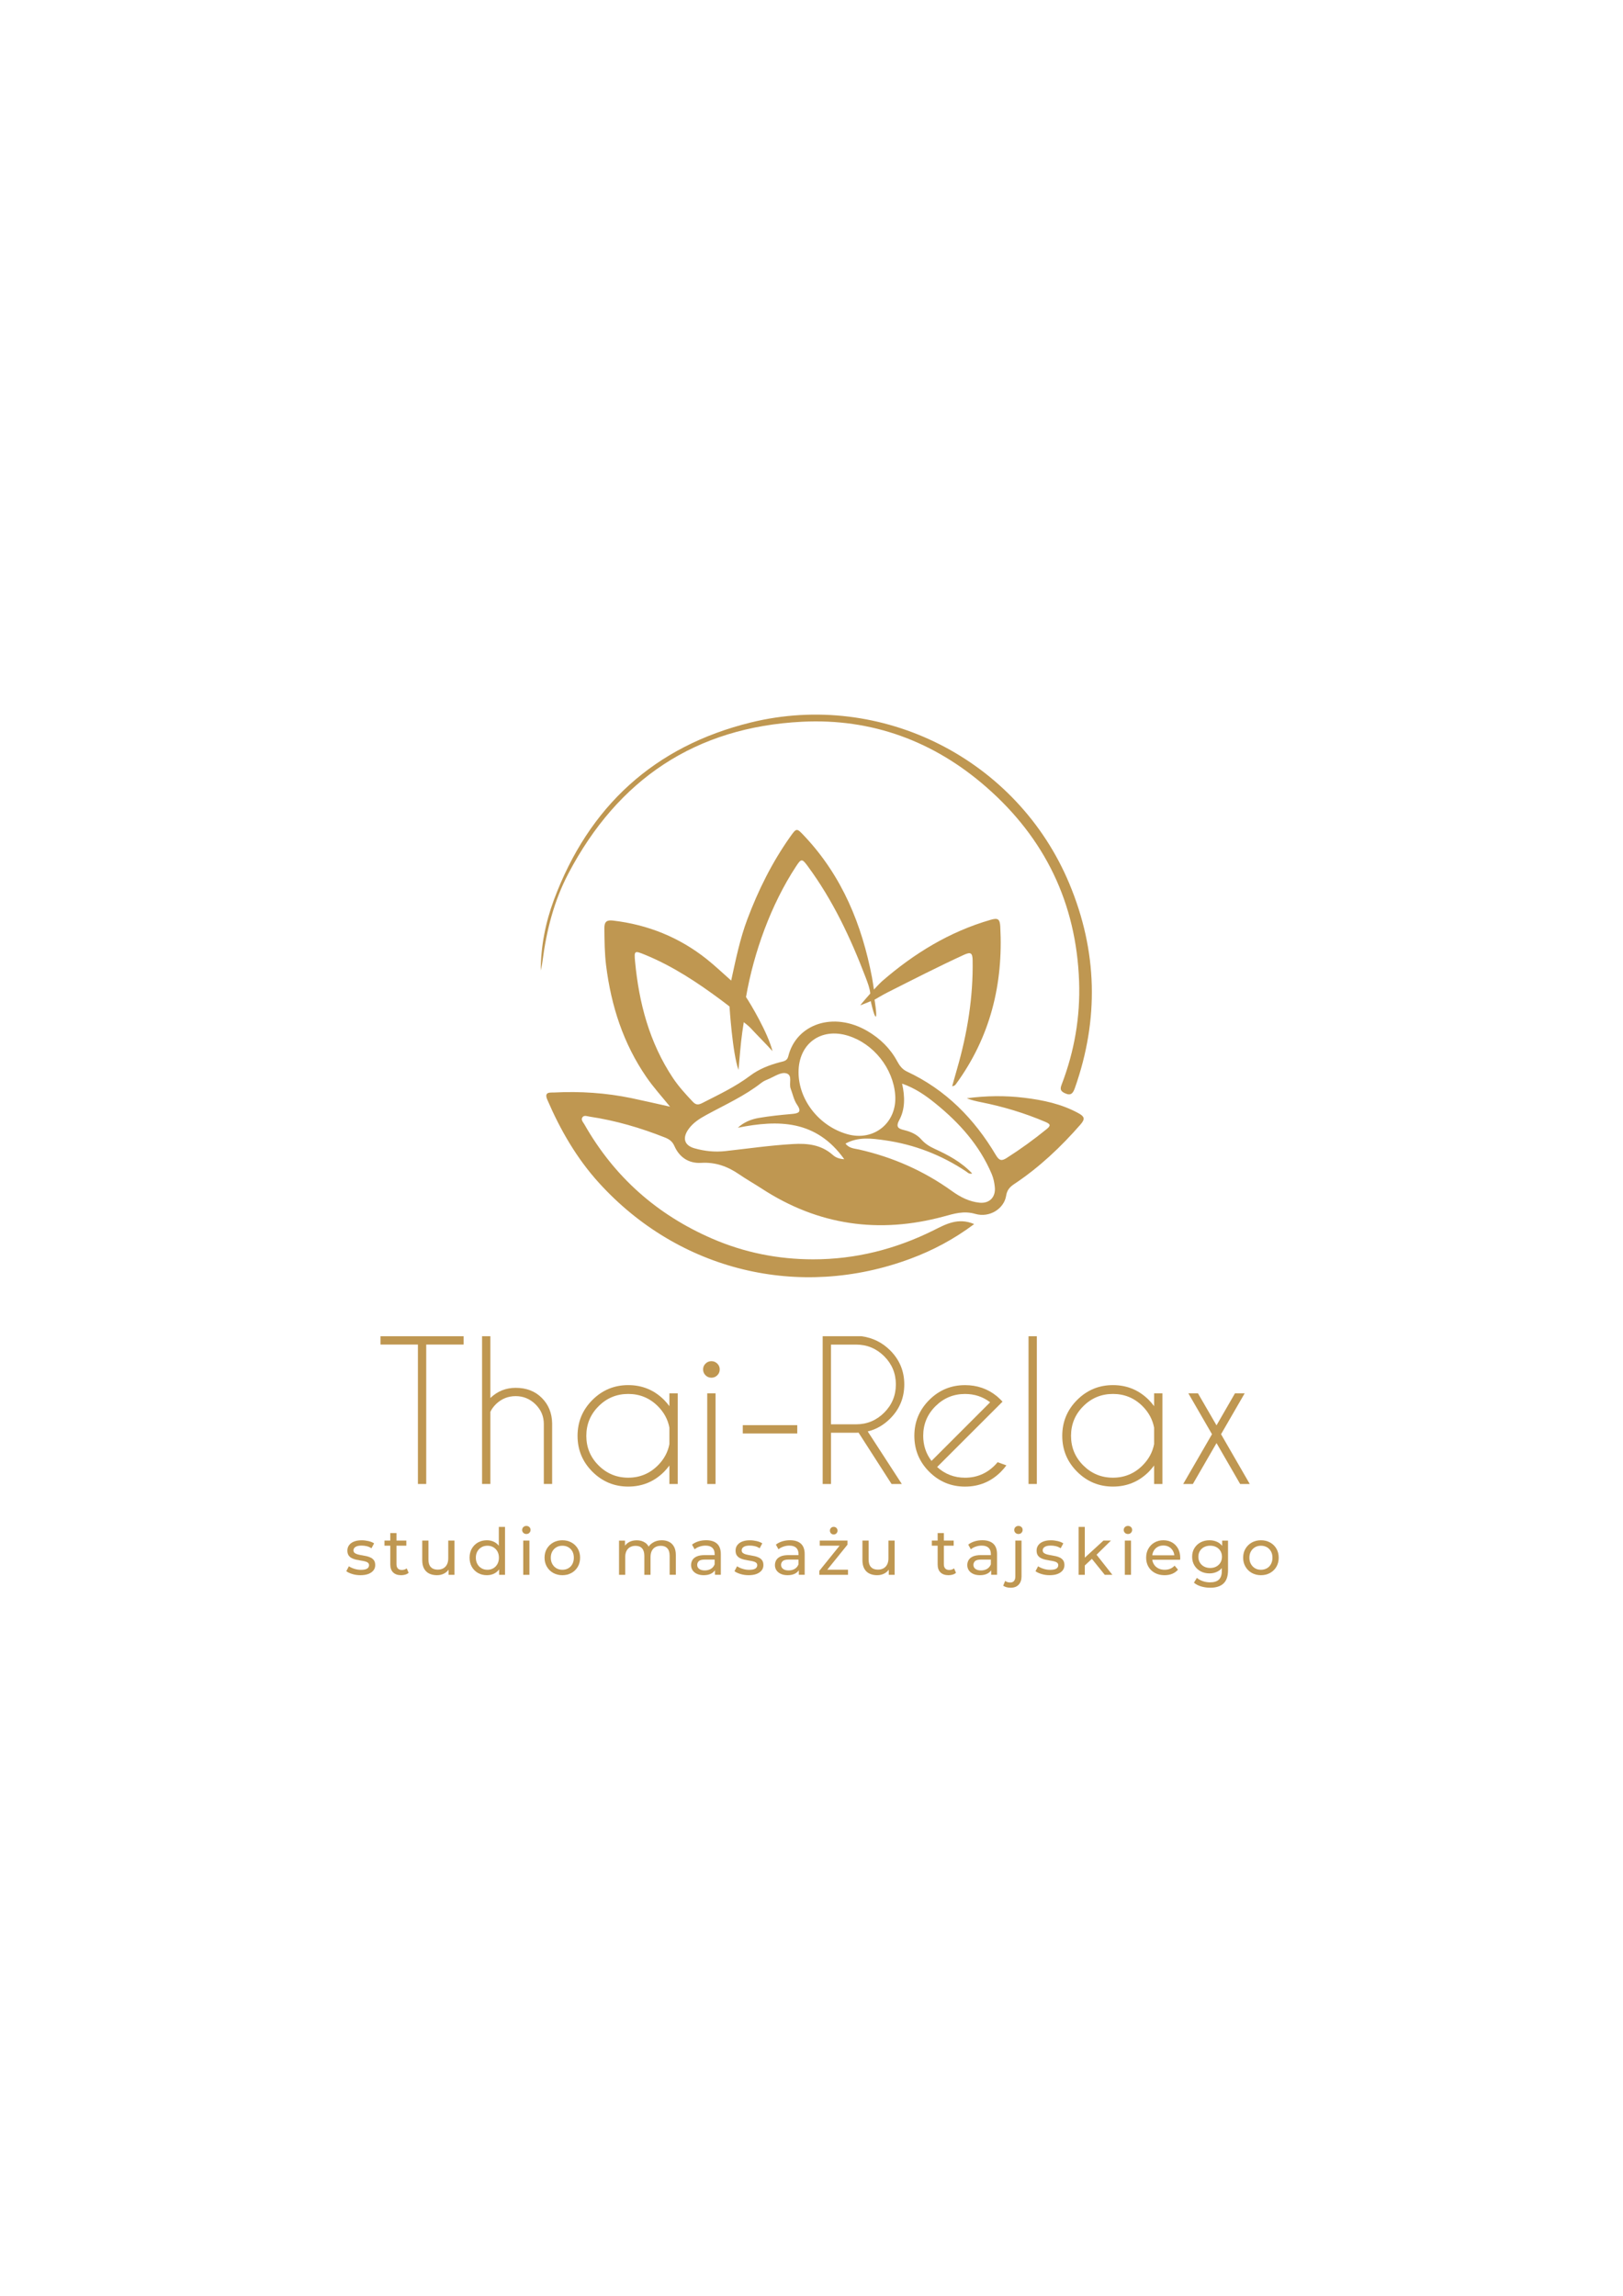 <?xml version="1.0" encoding="UTF-8"?> <svg xmlns="http://www.w3.org/2000/svg" xmlns:xlink="http://www.w3.org/1999/xlink" version="1.1" id="Warstwa_1" x="0px" y="0px" viewBox="0 0 595.28 841.89" style="enable-background:new 0 0 595.28 841.89;" xml:space="preserve"> <style type="text/css"> .st0{fill:#BF9751;} </style> <g> <path class="st0" d="M132.19,577.64c-1.04,0-2.03-0.14-2.97-0.43c-0.94-0.28-1.68-0.63-2.21-1.04l0.95-1.8 c0.54,0.36,1.2,0.67,1.99,0.92c0.79,0.25,1.59,0.38,2.42,0.38c1.06,0,1.82-0.15,2.29-0.45c0.46-0.3,0.7-0.72,0.7-1.25 c0-0.39-0.14-0.7-0.43-0.92c-0.28-0.22-0.66-0.39-1.13-0.5s-0.98-0.21-1.55-0.29c-0.57-0.09-1.14-0.2-1.71-0.33 c-0.57-0.13-1.09-0.32-1.56-0.57c-0.47-0.24-0.85-0.58-1.14-1.02c-0.28-0.43-0.43-1.01-0.43-1.74c0-0.76,0.21-1.42,0.64-1.99 c0.43-0.57,1.03-1.01,1.81-1.31c0.78-0.31,1.71-0.46,2.78-0.46c0.82,0,1.65,0.1,2.5,0.29c0.85,0.2,1.54,0.48,2.07,0.84l-0.97,1.8 c-0.57-0.38-1.16-0.64-1.78-0.78c-0.62-0.14-1.23-0.21-1.85-0.21c-0.99,0-1.74,0.16-2.23,0.49c-0.49,0.32-0.73,0.74-0.73,1.24 c0,0.43,0.14,0.75,0.44,0.98c0.29,0.23,0.67,0.41,1.14,0.53c0.47,0.13,0.98,0.23,1.55,0.32c0.57,0.09,1.14,0.2,1.71,0.33 c0.57,0.13,1.08,0.32,1.55,0.56c0.47,0.24,0.85,0.57,1.14,1c0.29,0.43,0.44,1,0.44,1.71c0,0.76-0.22,1.41-0.66,1.96 c-0.44,0.55-1.07,0.98-1.87,1.29C134.27,577.49,133.31,577.64,132.19,577.64z"></path> <path class="st0" d="M141.02,566.82v-1.87h8.01v1.87H141.02z M147.13,577.64c-1.26,0-2.24-0.34-2.94-1.02 c-0.7-0.68-1.04-1.65-1.04-2.91V562.2h2.27v11.42c0,0.68,0.17,1.2,0.51,1.56c0.34,0.36,0.82,0.54,1.46,0.54 c0.71,0,1.3-0.2,1.78-0.59l0.71,1.64c-0.35,0.3-0.76,0.52-1.24,0.66C148.15,577.57,147.65,577.64,147.13,577.64z"></path> <path class="st0" d="M160.27,577.64c-1.07,0-2.02-0.2-2.83-0.59c-0.81-0.39-1.44-1-1.89-1.81c-0.45-0.81-0.68-1.84-0.68-3.07v-7.22 h2.27v6.96c0,1.23,0.3,2.16,0.89,2.77c0.59,0.61,1.42,0.92,2.5,0.92c0.79,0,1.48-0.16,2.06-0.48c0.58-0.32,1.03-0.8,1.35-1.42 c0.32-0.62,0.47-1.38,0.47-2.26v-6.49h2.27v12.55h-2.15v-3.39l0.36,0.9c-0.41,0.83-1.03,1.48-1.85,1.94 C162.22,577.41,161.3,577.64,160.27,577.64z"></path> <path class="st0" d="M178.58,577.64c-1.22,0-2.3-0.27-3.26-0.81c-0.95-0.54-1.71-1.29-2.26-2.25c-0.55-0.96-0.83-2.09-0.83-3.36 c0-1.28,0.28-2.4,0.83-3.35c0.55-0.95,1.31-1.7,2.26-2.24c0.96-0.53,2.04-0.8,3.26-0.8c1.06,0,2.01,0.24,2.87,0.71 c0.85,0.47,1.53,1.18,2.05,2.13s0.77,2.13,0.77,3.55c0,1.42-0.25,2.61-0.75,3.55c-0.5,0.95-1.17,1.66-2.02,2.14 C180.64,577.4,179.67,577.64,178.58,577.64z M178.77,575.65c0.79,0,1.5-0.18,2.14-0.54c0.64-0.36,1.14-0.88,1.52-1.55 c0.37-0.67,0.56-1.45,0.56-2.33c0-0.9-0.19-1.68-0.56-2.33c-0.37-0.66-0.88-1.16-1.52-1.53s-1.35-0.54-2.14-0.54 c-0.81,0-1.52,0.18-2.15,0.54c-0.63,0.36-1.14,0.87-1.52,1.53c-0.38,0.66-0.57,1.43-0.57,2.33c0,0.88,0.19,1.66,0.57,2.33 c0.38,0.67,0.88,1.19,1.52,1.55C177.25,575.47,177.96,575.65,178.77,575.65z M183.06,577.5v-3.39l0.14-2.91l-0.24-2.91v-8.36h2.27 v17.57H183.06z"></path> <path class="st0" d="M193.05,562.53c-0.44,0-0.81-0.14-1.1-0.43c-0.29-0.28-0.44-0.63-0.44-1.04c0-0.43,0.15-0.78,0.44-1.06 c0.29-0.28,0.66-0.43,1.1-0.43c0.44,0,0.81,0.14,1.1,0.41c0.29,0.28,0.44,0.62,0.44,1.03c0,0.43-0.14,0.79-0.43,1.08 C193.88,562.39,193.51,562.53,193.05,562.53z M191.91,577.5v-12.55h2.27v12.55H191.91z"></path> <path class="st0" d="M206.26,577.64c-1.25,0-2.36-0.28-3.35-0.83c-0.99-0.55-1.76-1.31-2.33-2.29c-0.57-0.97-0.85-2.07-0.85-3.3 c0-1.25,0.28-2.35,0.85-3.3c0.57-0.95,1.34-1.71,2.32-2.26c0.98-0.55,2.1-0.83,3.36-0.83c1.25,0,2.36,0.27,3.35,0.82 c0.99,0.54,1.76,1.3,2.32,2.26c0.56,0.96,0.84,2.07,0.84,3.31c0,1.25-0.28,2.35-0.84,3.32c-0.56,0.96-1.33,1.72-2.32,2.27 C208.63,577.36,207.51,577.64,206.26,577.64z M206.26,575.65c0.81,0,1.53-0.18,2.17-0.54c0.64-0.36,1.14-0.88,1.5-1.55 c0.36-0.67,0.54-1.45,0.54-2.33c0-0.9-0.18-1.68-0.54-2.33c-0.36-0.66-0.86-1.16-1.5-1.53s-1.36-0.54-2.17-0.54 s-1.52,0.18-2.15,0.54c-0.63,0.36-1.14,0.87-1.52,1.53c-0.38,0.66-0.57,1.43-0.57,2.33c0,0.88,0.19,1.66,0.57,2.33 c0.38,0.67,0.88,1.19,1.52,1.55C204.74,575.47,205.46,575.65,206.26,575.65z"></path> <path class="st0" d="M242.74,564.83c1.01,0,1.9,0.2,2.68,0.59c0.77,0.39,1.38,1,1.81,1.8c0.43,0.81,0.65,1.82,0.65,3.05v7.22h-2.27 v-6.96c0-1.21-0.28-2.13-0.85-2.75c-0.57-0.62-1.37-0.92-2.39-0.92c-0.76,0-1.42,0.16-1.99,0.47c-0.57,0.32-1.01,0.78-1.32,1.4 s-0.46,1.38-0.46,2.3v6.47h-2.27v-6.96c0-1.21-0.28-2.13-0.84-2.75c-0.56-0.62-1.36-0.92-2.4-0.92c-0.74,0-1.4,0.16-1.97,0.47 c-0.57,0.32-1.01,0.78-1.33,1.4s-0.47,1.38-0.47,2.3v6.47h-2.27v-12.55h2.18v3.34l-0.36-0.85c0.39-0.82,1-1.46,1.82-1.92 c0.82-0.46,1.78-0.68,2.86-0.68c1.2,0,2.23,0.29,3.1,0.89c0.87,0.59,1.44,1.49,1.7,2.69l-0.92-0.38c0.38-0.96,1.04-1.74,1.99-2.32 C240.37,565.12,241.47,564.83,242.74,564.83z"></path> <path class="st0" d="M258.11,577.64c-0.93,0-1.75-0.16-2.45-0.47c-0.7-0.32-1.24-0.75-1.62-1.31c-0.38-0.56-0.57-1.2-0.57-1.91 c0-0.68,0.16-1.3,0.48-1.85c0.32-0.55,0.85-1,1.59-1.33c0.73-0.33,1.72-0.5,2.97-0.5h3.98v1.64h-3.88c-1.14,0-1.9,0.19-2.3,0.57 c-0.39,0.38-0.59,0.84-0.59,1.37c0,0.62,0.24,1.11,0.73,1.48c0.49,0.37,1.17,0.56,2.04,0.56c0.85,0,1.6-0.19,2.24-0.57 c0.64-0.38,1.1-0.93,1.38-1.66l0.45,1.56c-0.3,0.74-0.83,1.33-1.59,1.77C260.21,577.42,259.26,577.64,258.11,577.64z M262.23,577.5 v-2.65l-0.12-0.5v-4.52c0-0.96-0.28-1.71-0.84-2.24c-0.56-0.53-1.4-0.8-2.52-0.8c-0.74,0-1.47,0.12-2.18,0.37 c-0.71,0.24-1.31,0.57-1.8,0.98l-0.95-1.71c0.65-0.52,1.43-0.92,2.33-1.2c0.91-0.28,1.86-0.41,2.85-0.41 c1.72,0,3.05,0.42,3.98,1.25c0.93,0.84,1.4,2.12,1.4,3.84v7.58H262.23z"></path> <path class="st0" d="M274.57,577.64c-1.04,0-2.03-0.14-2.97-0.43c-0.94-0.28-1.68-0.63-2.21-1.04l0.95-1.8 c0.54,0.36,1.2,0.67,1.99,0.92c0.79,0.25,1.59,0.38,2.42,0.38c1.06,0,1.82-0.15,2.29-0.45c0.46-0.3,0.7-0.72,0.7-1.25 c0-0.39-0.14-0.7-0.43-0.92c-0.28-0.22-0.66-0.39-1.13-0.5c-0.47-0.11-0.98-0.21-1.55-0.29c-0.57-0.09-1.14-0.2-1.71-0.33 c-0.57-0.13-1.09-0.32-1.56-0.57s-0.85-0.58-1.14-1.02c-0.28-0.43-0.43-1.01-0.43-1.74c0-0.76,0.21-1.42,0.64-1.99 c0.43-0.57,1.03-1.01,1.81-1.31c0.78-0.31,1.71-0.46,2.78-0.46c0.82,0,1.65,0.1,2.5,0.29c0.85,0.2,1.54,0.48,2.07,0.84l-0.97,1.8 c-0.57-0.38-1.16-0.64-1.78-0.78c-0.62-0.14-1.23-0.21-1.85-0.21c-0.99,0-1.74,0.16-2.23,0.49c-0.49,0.32-0.73,0.74-0.73,1.24 c0,0.43,0.14,0.75,0.44,0.98c0.29,0.23,0.67,0.41,1.14,0.53c0.47,0.13,0.98,0.23,1.55,0.32c0.57,0.09,1.14,0.2,1.71,0.33 c0.57,0.13,1.08,0.32,1.55,0.56c0.47,0.24,0.85,0.57,1.14,1c0.29,0.43,0.44,1,0.44,1.71c0,0.76-0.22,1.41-0.66,1.96 c-0.44,0.55-1.07,0.98-1.87,1.29C276.65,577.49,275.69,577.64,274.57,577.64z"></path> <path class="st0" d="M288.87,577.64c-0.93,0-1.75-0.16-2.45-0.47c-0.7-0.32-1.24-0.75-1.62-1.31s-0.57-1.2-0.57-1.91 c0-0.68,0.16-1.3,0.48-1.85c0.32-0.55,0.85-1,1.59-1.33c0.73-0.33,1.72-0.5,2.97-0.5h3.98v1.64h-3.88c-1.14,0-1.9,0.19-2.3,0.57 c-0.39,0.38-0.59,0.84-0.59,1.37c0,0.62,0.24,1.11,0.73,1.48c0.49,0.37,1.17,0.56,2.04,0.56c0.85,0,1.6-0.19,2.24-0.57 c0.64-0.38,1.1-0.93,1.38-1.66l0.45,1.56c-0.3,0.74-0.83,1.33-1.59,1.77C290.98,577.42,290.02,577.64,288.87,577.64z M292.99,577.5 v-2.65l-0.12-0.5v-4.52c0-0.96-0.28-1.71-0.84-2.24c-0.56-0.53-1.4-0.8-2.52-0.8c-0.74,0-1.47,0.12-2.18,0.37 c-0.71,0.24-1.31,0.57-1.8,0.98l-0.95-1.71c0.65-0.52,1.43-0.92,2.33-1.2c0.91-0.28,1.86-0.41,2.85-0.41 c1.72,0,3.05,0.42,3.98,1.25c0.93,0.84,1.4,2.12,1.4,3.84v7.58H292.99z"></path> <path class="st0" d="M300.52,577.5v-1.47l8.05-9.99l0.45,0.78h-8.36v-1.87h10.18v1.49l-8.05,9.97l-0.52-0.78h8.76v1.87H300.52z M305.78,562.7c-0.39,0-0.73-0.13-0.99-0.4c-0.27-0.27-0.4-0.6-0.4-1c0-0.39,0.13-0.72,0.4-0.99c0.27-0.27,0.6-0.4,0.99-0.4 c0.39,0,0.73,0.13,1,0.4s0.4,0.6,0.4,0.99c0,0.39-0.13,0.73-0.4,1S306.17,562.7,305.78,562.7z"></path> <path class="st0" d="M321.72,577.64c-1.07,0-2.02-0.2-2.83-0.59c-0.81-0.39-1.44-1-1.89-1.81c-0.45-0.81-0.68-1.84-0.68-3.07v-7.22 h2.27v6.96c0,1.23,0.3,2.16,0.89,2.77c0.59,0.61,1.42,0.92,2.5,0.92c0.79,0,1.48-0.16,2.06-0.48c0.58-0.32,1.03-0.8,1.35-1.42 c0.32-0.62,0.47-1.38,0.47-2.26v-6.49h2.27v12.55h-2.15v-3.39l0.36,0.9c-0.41,0.83-1.03,1.48-1.85,1.94 C323.67,577.41,322.74,577.64,321.72,577.64z"></path> <path class="st0" d="M341.78,566.82v-1.87h8.01v1.87H341.78z M347.89,577.64c-1.26,0-2.24-0.34-2.94-1.02 c-0.7-0.68-1.04-1.65-1.04-2.91V562.2h2.27v11.42c0,0.68,0.17,1.2,0.51,1.56c0.34,0.36,0.82,0.54,1.46,0.54 c0.71,0,1.3-0.2,1.78-0.59l0.71,1.64c-0.35,0.3-0.76,0.52-1.24,0.66C348.91,577.57,348.41,577.64,347.89,577.64z"></path> <path class="st0" d="M359.42,577.64c-0.93,0-1.75-0.16-2.45-0.47c-0.7-0.32-1.24-0.75-1.62-1.31s-0.57-1.2-0.57-1.91 c0-0.68,0.16-1.3,0.48-1.85c0.32-0.55,0.85-1,1.59-1.33c0.73-0.33,1.72-0.5,2.97-0.5h3.98v1.64h-3.88c-1.14,0-1.9,0.19-2.3,0.57 c-0.39,0.38-0.59,0.84-0.59,1.37c0,0.62,0.24,1.11,0.73,1.48c0.49,0.37,1.17,0.56,2.04,0.56c0.85,0,1.6-0.19,2.24-0.57 c0.64-0.38,1.1-0.93,1.38-1.66l0.45,1.56c-0.3,0.74-0.83,1.33-1.59,1.77C361.53,577.42,360.57,577.64,359.42,577.64z M363.54,577.5 v-2.65l-0.12-0.5v-4.52c0-0.96-0.28-1.71-0.84-2.24c-0.56-0.53-1.4-0.8-2.52-0.8c-0.74,0-1.47,0.12-2.18,0.37 c-0.71,0.24-1.31,0.57-1.8,0.98l-0.95-1.71c0.65-0.52,1.43-0.92,2.33-1.2c0.91-0.28,1.86-0.41,2.85-0.41 c1.72,0,3.05,0.42,3.98,1.25c0.93,0.84,1.4,2.12,1.4,3.84v7.58H363.54z"></path> <path class="st0" d="M370.67,582.24c-0.52,0-1.02-0.06-1.5-0.19c-0.48-0.13-0.89-0.32-1.22-0.57l0.73-1.75 c0.47,0.39,1.09,0.59,1.85,0.59c0.6,0,1.06-0.18,1.38-0.56c0.32-0.37,0.49-0.92,0.49-1.65v-13.17h2.27v13.12 c0,1.28-0.34,2.29-1.03,3.04C372.95,581.86,371.96,582.24,370.67,582.24z M373.54,562.53c-0.44,0-0.81-0.14-1.1-0.43 c-0.29-0.28-0.44-0.63-0.44-1.04c0-0.43,0.15-0.78,0.44-1.06c0.29-0.28,0.66-0.43,1.1-0.43c0.44,0,0.81,0.14,1.1,0.41 s0.44,0.62,0.44,1.03c0,0.43-0.14,0.79-0.43,1.08C374.36,562.39,373.99,562.53,373.54,562.53z"></path> <path class="st0" d="M384.98,577.64c-1.04,0-2.03-0.14-2.97-0.43c-0.94-0.28-1.68-0.63-2.21-1.04l0.95-1.8 c0.54,0.36,1.2,0.67,1.99,0.92c0.79,0.25,1.59,0.38,2.42,0.38c1.06,0,1.82-0.15,2.29-0.45c0.46-0.3,0.7-0.72,0.7-1.25 c0-0.39-0.14-0.7-0.43-0.92c-0.28-0.22-0.66-0.39-1.13-0.5c-0.47-0.11-0.98-0.21-1.55-0.29c-0.57-0.09-1.14-0.2-1.71-0.33 c-0.57-0.13-1.09-0.32-1.56-0.57s-0.85-0.58-1.14-1.02c-0.28-0.43-0.43-1.01-0.43-1.74c0-0.76,0.21-1.42,0.64-1.99 c0.43-0.57,1.03-1.01,1.81-1.31c0.78-0.31,1.71-0.46,2.78-0.46c0.82,0,1.65,0.1,2.5,0.29c0.85,0.2,1.54,0.48,2.07,0.84l-0.97,1.8 c-0.57-0.38-1.16-0.64-1.78-0.78c-0.62-0.14-1.23-0.21-1.85-0.21c-0.99,0-1.74,0.16-2.23,0.49c-0.49,0.32-0.73,0.74-0.73,1.24 c0,0.43,0.14,0.75,0.44,0.98s0.67,0.41,1.14,0.53c0.47,0.13,0.98,0.23,1.55,0.32c0.57,0.09,1.14,0.2,1.71,0.33 c0.57,0.13,1.08,0.32,1.55,0.56c0.47,0.24,0.85,0.57,1.14,1c0.29,0.43,0.44,1,0.44,1.71c0,0.76-0.22,1.41-0.66,1.96 c-0.44,0.55-1.07,0.98-1.87,1.29C387.06,577.49,386.1,577.64,384.98,577.64z"></path> <path class="st0" d="M395.61,577.5v-17.57h2.27v17.57H395.61z M397.45,574.47l0.05-2.91l7.22-6.61h2.75l-5.54,5.44l-1.23,1.04 L397.45,574.47z M405.2,577.5l-4.93-6.11l1.47-1.82l6.25,7.93H405.2z"></path> <path class="st0" d="M413.7,562.53c-0.44,0-0.81-0.14-1.1-0.43c-0.29-0.28-0.44-0.63-0.44-1.04c0-0.43,0.14-0.78,0.44-1.06 c0.29-0.28,0.66-0.43,1.1-0.43c0.44,0,0.81,0.14,1.1,0.41c0.29,0.28,0.44,0.62,0.44,1.03c0,0.43-0.14,0.79-0.43,1.08 C414.53,562.39,414.16,562.53,413.7,562.53z M412.56,577.5v-12.55h2.27v12.55H412.56z"></path> <path class="st0" d="M427.13,577.64c-1.34,0-2.52-0.28-3.54-0.83c-1.02-0.55-1.81-1.31-2.37-2.27c-0.56-0.96-0.84-2.07-0.84-3.32 c0-1.25,0.27-2.35,0.82-3.31c0.54-0.96,1.3-1.72,2.25-2.26c0.95-0.55,2.03-0.82,3.23-0.82c1.21,0,2.29,0.27,3.22,0.8 c0.93,0.54,1.66,1.29,2.19,2.26c0.53,0.97,0.79,2.11,0.79,3.4c0,0.09,0,0.21-0.01,0.33c-0.01,0.13-0.02,0.24-0.04,0.36h-10.68 v-1.64h9.5l-0.92,0.57c0.02-0.8-0.15-1.52-0.5-2.15c-0.35-0.63-0.83-1.12-1.43-1.48c-0.61-0.36-1.32-0.53-2.12-0.53 c-0.79,0-1.49,0.18-2.11,0.53c-0.62,0.36-1.1,0.85-1.45,1.49s-0.52,1.37-0.52,2.19v0.38c0,0.84,0.19,1.59,0.58,2.24 c0.39,0.66,0.93,1.17,1.62,1.53c0.7,0.37,1.49,0.54,2.39,0.54c0.74,0,1.42-0.13,2.02-0.38c0.61-0.25,1.14-0.63,1.6-1.13l1.25,1.47 c-0.57,0.66-1.27,1.17-2.12,1.52C429.11,577.47,428.17,577.64,427.13,577.64z"></path> <path class="st0" d="M443.61,576.98c-1.21,0-2.3-0.26-3.25-0.77c-0.96-0.51-1.71-1.23-2.27-2.14c-0.56-0.92-0.84-1.97-0.84-3.18 c0-1.21,0.28-2.28,0.84-3.18c0.56-0.91,1.32-1.62,2.27-2.12c0.95-0.5,2.04-0.76,3.25-0.76c1.07,0,2.05,0.22,2.94,0.65 c0.88,0.43,1.59,1.1,2.12,2s0.79,2.04,0.79,3.41c0,1.36-0.26,2.49-0.79,3.39c-0.53,0.9-1.23,1.57-2.12,2.02 C445.67,576.75,444.69,576.98,443.61,576.98z M443.9,582.24c-1.15,0-2.27-0.16-3.35-0.48c-1.08-0.32-1.96-0.79-2.64-1.39l1.09-1.75 c0.58,0.51,1.3,0.9,2.16,1.2s1.75,0.44,2.67,0.44c1.48,0,2.57-0.35,3.27-1.04c0.7-0.7,1.04-1.75,1.04-3.18v-2.65l0.24-2.49 l-0.12-2.51v-3.43h2.15v10.84c0,2.21-0.55,3.84-1.66,4.88C447.65,581.71,446.03,582.24,443.9,582.24z M443.87,574.99 c0.84,0,1.58-0.17,2.23-0.52s1.16-0.83,1.53-1.45c0.37-0.62,0.56-1.33,0.56-2.13c0-0.8-0.19-1.51-0.56-2.13 c-0.37-0.62-0.88-1.09-1.53-1.43c-0.65-0.34-1.39-0.51-2.23-0.51c-0.83,0-1.58,0.17-2.24,0.51c-0.66,0.34-1.17,0.82-1.54,1.43 c-0.37,0.62-0.56,1.33-0.56,2.13c0,0.81,0.19,1.52,0.56,2.13c0.37,0.62,0.88,1.1,1.54,1.45S443.04,574.99,443.87,574.99z"></path> <path class="st0" d="M462.49,577.64c-1.25,0-2.36-0.28-3.35-0.83c-0.99-0.55-1.76-1.31-2.33-2.29c-0.57-0.97-0.85-2.07-0.85-3.3 c0-1.25,0.28-2.35,0.85-3.3c0.57-0.95,1.34-1.71,2.32-2.26c0.98-0.55,2.1-0.83,3.36-0.83c1.25,0,2.36,0.27,3.35,0.82 c0.99,0.54,1.76,1.3,2.32,2.26s0.84,2.07,0.84,3.31c0,1.25-0.28,2.35-0.84,3.32c-0.56,0.96-1.33,1.72-2.32,2.27 C464.85,577.36,463.73,577.64,462.49,577.64z M462.49,575.65c0.81,0,1.53-0.18,2.17-0.54c0.64-0.36,1.14-0.88,1.5-1.55 c0.36-0.67,0.55-1.45,0.55-2.33c0-0.9-0.18-1.68-0.55-2.33s-0.87-1.16-1.5-1.53c-0.64-0.36-1.36-0.54-2.17-0.54 c-0.8,0-1.52,0.18-2.15,0.54s-1.14,0.87-1.52,1.53c-0.38,0.66-0.57,1.43-0.57,2.33c0,0.88,0.19,1.66,0.57,2.33 c0.38,0.67,0.88,1.19,1.52,1.55C460.96,575.47,461.68,575.65,462.49,575.65z"></path> </g> <g> <path class="st0" d="M156.33,493.06v51.13h-3.05v-51.13h-13.71v-3.05h30.48v3.05H156.33z"></path> <path class="st0" d="M176.81,490.01h3.05v22.65c2.57-2.48,5.67-3.73,9.28-3.73c3.93,0,7.12,1.23,9.58,3.69 c2.46,2.46,3.73,5.57,3.79,9.31v22.25h-3.05v-21.98c0-2.82-1.02-5.23-3.06-7.23c-2.04-2-4.46-3-7.26-3c-2.8,0-5.21,0.98-7.25,2.95 c-0.9,0.9-1.58,1.84-2.03,2.81v26.45h-3.05V490.01z"></path> <path class="st0" d="M248.57,544.19h-3.05v-6.77c-0.59,0.79-1.23,1.55-1.93,2.27c-3.63,3.64-8.02,5.45-13.17,5.45 c-5.12,0-9.5-1.82-13.14-5.45c-3.63-3.63-5.45-8.01-5.45-13.14c0-5.15,1.82-9.54,5.45-13.17c3.63-3.63,8.01-5.45,13.14-5.45 c5.15,0,9.54,1.82,13.17,5.45c0.7,0.72,1.34,1.48,1.93,2.27v-4.71h3.05V544.19z M245.52,529.56v-6.03 c-0.56-2.98-1.97-5.6-4.23-7.86c-3-3-6.63-4.5-10.87-4.5c-4.24,0-7.87,1.5-10.87,4.5c-3,3-4.5,6.62-4.5,10.87s1.5,7.86,4.5,10.85 c3,2.99,6.63,4.49,10.87,4.49c4.24,0,7.87-1.5,10.87-4.5C243.55,535.13,244.96,532.52,245.52,529.56z"></path> <path class="st0" d="M263.08,500.04c0.6,0.59,0.9,1.3,0.9,2.13c0,0.86-0.3,1.58-0.9,2.17c-0.6,0.59-1.32,0.88-2.15,0.88 c-0.83,0-1.55-0.29-2.15-0.88c-0.6-0.59-0.9-1.31-0.9-2.17c0-0.83,0.3-1.55,0.9-2.13c0.6-0.59,1.32-0.88,2.15-0.88 C261.76,499.16,262.48,499.45,263.08,500.04z M262.45,510.94v33.25h-3.05v-33.25H262.45z"></path> <path class="st0" d="M272.44,522.62h19.98v3.05h-19.98V522.62z"></path> <path class="st0" d="M314.91,525.37c-0.29,0.02-0.6,0.03-0.91,0.03h-9.21v18.79h-3.05v-54.18h14.22c4.13,0.56,7.64,2.29,10.53,5.18 c3.45,3.45,5.18,7.62,5.18,12.49c0,4.9-1.73,9.08-5.18,12.53c-2.39,2.39-5.14,3.96-8.23,4.71l12.5,19.27h-3.76L314.91,525.37z M304.78,493.09v29.22h9.21c4.02,0,7.45-1.43,10.31-4.28c2.86-2.86,4.28-6.31,4.28-10.35c0-4.04-1.43-7.48-4.28-10.33 c-2.86-2.85-6.29-4.27-10.31-4.27H304.78z"></path> <path class="st0" d="M343.72,537.96c2.87,2.62,6.28,3.93,10.23,3.93c4.24,0,7.87-1.5,10.87-4.5c0.38-0.38,0.75-0.78,1.08-1.18 l3.22,1.15c-0.59,0.81-1.25,1.59-2,2.34c-3.63,3.64-8.02,5.45-13.17,5.45c-5.12,0-9.5-1.82-13.14-5.45 c-3.63-3.63-5.45-8.02-5.45-13.17c0-5.12,1.82-9.5,5.45-13.14c3.63-3.63,8.01-5.45,13.14-5.45c4.4,0,8.25,1.32,11.55,3.96 c0.54,0.45,1.08,0.95,1.62,1.49c0.21,0.2,0.39,0.41,0.58,0.61l-2.3,2.3L343.72,537.96z M363.16,514.23 c-2.64-2.03-5.71-3.05-9.21-3.05c-4.22,0-7.83,1.5-10.84,4.49c-3,2.99-4.5,6.61-4.5,10.85c0,3.5,1.02,6.57,3.05,9.21L363.16,514.23 z"></path> <path class="st0" d="M380.29,490.01v54.18h-3.05v-54.18H380.29z"></path> <path class="st0" d="M426.35,544.19h-3.05v-6.77c-0.59,0.79-1.23,1.55-1.93,2.27c-3.64,3.64-8.02,5.45-13.17,5.45 c-5.13,0-9.5-1.82-13.14-5.45c-3.63-3.63-5.45-8.01-5.45-13.14c0-5.15,1.82-9.54,5.45-13.17c3.64-3.63,8.01-5.45,13.14-5.45 c5.15,0,9.54,1.82,13.17,5.45c0.7,0.72,1.34,1.48,1.93,2.27v-4.71h3.05V544.19z M423.3,529.56v-6.03c-0.57-2.98-1.98-5.6-4.23-7.86 c-3-3-6.63-4.5-10.87-4.5c-4.25,0-7.87,1.5-10.87,4.5c-3,3-4.5,6.62-4.5,10.87s1.5,7.86,4.5,10.85c3,2.99,6.62,4.49,10.87,4.49 c4.24,0,7.87-1.5,10.87-4.5C421.32,535.13,422.73,532.52,423.3,529.56z"></path> <path class="st0" d="M456.52,510.94l-8.57,14.83l-0.1,0.17l0.1,0.17l10.43,18.08h-3.52l-8.67-15l-8.67,15h-3.55l10.46-18.08 l0.1-0.17l-0.1-0.17l-8.57-14.83h3.52l6.81,11.75l6.77-11.75H456.52z"></path> </g> <g> <g> <path class="st0" d="M357.31,448.88c-7.5,5.6-15.16,9.64-23.29,12.67c-40.87,15.24-85.02,4.5-114.34-27.79 c-8.16-8.99-14.15-19.37-18.94-30.49c-1.31-3.04,1.16-2.57,2.54-2.64c9.49-0.49,18.92,0.13,28.23,2.05 c4.49,0.93,8.95,1.98,14.25,3.15c-3.29-4.03-6.17-7.21-8.62-10.77c-8.54-12.38-12.98-26.2-14.83-40.97 c-0.57-4.54-0.59-9.1-0.64-13.66c-0.03-2.4,0.83-3.12,3.15-2.85c12.8,1.5,24.31,6.13,34.4,14.15c3.01,2.39,5.8,5.07,8.96,7.85 c1.7-7.8,3.22-15.28,5.92-22.46c4.01-10.67,9.04-20.8,15.62-30.12c2.48-3.52,2.45-3.46,5.48-0.23 c13.71,14.62,20.93,32.32,24.64,51.7c0.21,1.08,0.69,4.41,0.69,4.41s2.21-2.38,3.01-3.08c11.74-10.18,24.72-18.14,39.78-22.49 c2.65-0.77,3.41-0.35,3.56,2.48c1.13,21.14-3.68,40.57-16.3,57.81c-0.25,0.34-0.56,0.63-1.35,0.74c0.6-2.13,1.2-4.27,1.81-6.4 c3.75-12.99,5.92-26.19,5.7-39.76c-0.05-2.79-0.7-3.18-3.23-2.02c-9.51,4.37-18.79,9.13-28.13,13.84c-1.52,0.77-4.62,2.6-4.62,2.6 s0.97,5.77,0.47,6.22c-0.64,0.01-1.86-5.69-1.86-5.69s-1.98,0.86-3.8,1.53c-0.03-0.19,3.63-4.32,3.63-4.32 c-0.17-1.85-0.82-3.61-1.72-5.97c-5.54-14.5-12-28.22-21.17-40.67c-2.16-2.94-2.44-2.89-4.35,0.03 c-9.15,13.93-15.47,31.43-18.34,47.89c1.63,2.41,8.08,13.24,9.71,19.85c-2.56-2.88-5.34-5.56-7.95-8.4 c-0.8-0.88-2.58-2.22-2.58-2.22s-0.38,2.45-0.56,3.75c-0.65,4.6-0.92,9.09-1.37,13.75c-2.24-6.18-3.3-23.25-3.3-23.25 s-0.67-0.56-2.96-2.27c-8.78-6.53-17.85-12.54-28.03-16.71c-3.89-1.59-4.02-1.52-3.65,2.47c1.43,15.25,5.27,29.74,13.86,42.67 c2.1,3.16,4.66,5.95,7.26,8.71c1.11,1.18,1.97,1.31,3.45,0.56c6.04-3.09,12.19-5.96,17.66-10.08c3.23-2.43,6.97-3.88,10.88-4.92 c1.23-0.33,2.66-0.41,3.07-2.12c2.86-11.78,16.48-16.71,29.12-9.27c4.6,2.71,8.32,6.34,10.86,11.07c0.87,1.62,1.89,2.96,3.61,3.76 c14.2,6.64,24.68,17.31,32.57,30.62c1.31,2.2,2.22,2.15,4.02,1.01c5.08-3.23,9.93-6.75,14.6-10.55c1.59-1.29,1.41-1.83-0.4-2.61 c-7.6-3.25-15.45-5.61-23.54-7.23c-1.8-0.36-3.6-0.75-5.35-1.47c7.07-0.93,14.11-1.04,21.13-0.17c6.86,0.84,13.57,2.24,19.75,5.61 c2.16,1.18,2.69,2.04,0.86,4.14c-7.21,8.27-15.12,15.73-24.26,21.82c-1.61,1.07-2.7,2.13-3.05,4.34 c-0.75,4.74-6.03,8.18-11.3,6.67c-4.25-1.23-7.79-0.09-11.57,0.94c-23.77,6.43-46.07,3.28-66.79-10.23 c-2.7-1.76-5.53-3.34-8.19-5.17c-4.24-2.92-8.7-4.58-14-4.26c-4.5,0.27-7.96-1.97-9.81-6.15c-0.75-1.71-1.87-2.51-3.52-3.16 c-8.93-3.54-18.08-6.22-27.59-7.64c-0.86-0.13-1.94-0.6-2.55,0.13c-0.82,0.97,0.17,1.88,0.63,2.7 c10.94,19.24,26.61,33.14,46.92,41.93c11.82,5.12,24.17,7.56,36.96,7.57c15.59,0.01,30.32-3.73,44.31-10.7 C346.85,448.95,351.42,446.37,357.31,448.88z M292.89,393.23c0.02,10.18,7.58,19.77,17.9,22.69c9.77,2.76,18.32-4.25,17.55-14.39 c-0.74-9.74-7.89-18.76-17.2-21.69C301.1,376.68,292.87,382.72,292.89,393.23z M356.58,430.34c-1.19,0.27-1.63-0.36-2.14-0.7 c-9.12-6.1-19.11-9.96-29.96-11.5c-4.79-0.68-9.66-1.34-14.38,1.23c1.37,1.78,3.29,1.79,4.93,2.16 c12.43,2.81,23.83,7.84,34.19,15.29c3,2.16,6.29,3.85,10.05,4.22c3.64,0.36,5.96-2.03,5.61-5.67c-0.16-1.66-0.48-3.27-1.14-4.84 c-4.46-10.53-11.83-18.74-20.58-25.84c-3.59-2.91-7.35-5.57-12.29-7.32c1.09,4.92,1.11,9.42-1.07,13.44 c-1.4,2.58-0.13,3.13,1.76,3.59c2.44,0.59,4.68,1.54,6.35,3.44c1.36,1.55,3,2.58,4.84,3.42 C347.72,423.54,352.54,426.05,356.58,430.34z M270.62,413.55c2.24-2.07,4.92-3.12,7.72-3.6c3.94-0.67,7.93-1.09,11.92-1.43 c2.5-0.21,4.01-0.6,2.07-3.44c-1.2-1.76-1.57-3.9-2.33-5.87c-0.72-1.88,0.79-4.86-1.5-5.58c-1.96-0.61-4.22,1.01-6.25,1.9 c-1.02,0.45-2.11,0.84-2.96,1.52c-6.18,4.85-13.31,8.04-20.15,11.77c-2.53,1.38-5.01,2.92-6.71,5.39c-2.2,3.2-1.41,5.84,2.32,6.89 c3.65,1.03,7.37,1.44,11.22,1.02c8.28-0.91,16.52-2.11,24.86-2.59c5.44-0.32,10.41,0.26,14.65,4.02c0.96,0.85,2.14,1.41,4.18,1.55 C299.33,410.64,285.51,410.58,270.62,413.55z"></path> <path class="st0" d="M198.32,355.92c0.05-8.96,1.75-17.63,4.85-25.96c12.75-34.23,36.84-56.35,72.24-65.03 c47.95-11.75,97.77,13.45,116.82,59.16c10.28,24.66,10.92,49.61,2.04,74.82c-0.7,1.99-1.46,3.06-3.75,1.96 c-1.55-0.75-1.77-1.48-1.15-3.1c4.68-12.18,6.88-24.79,6.42-37.87c-1.02-28.71-12.54-52.49-34.06-71.29 c-19.26-16.83-41.97-25.22-67.52-23.94c-39.1,1.96-67.57,21.08-85.73,55.63c-5.28,10.04-8.04,20.9-9.49,32.11 C198.85,353.59,198.55,354.75,198.32,355.92z"></path> </g> </g> </svg> 